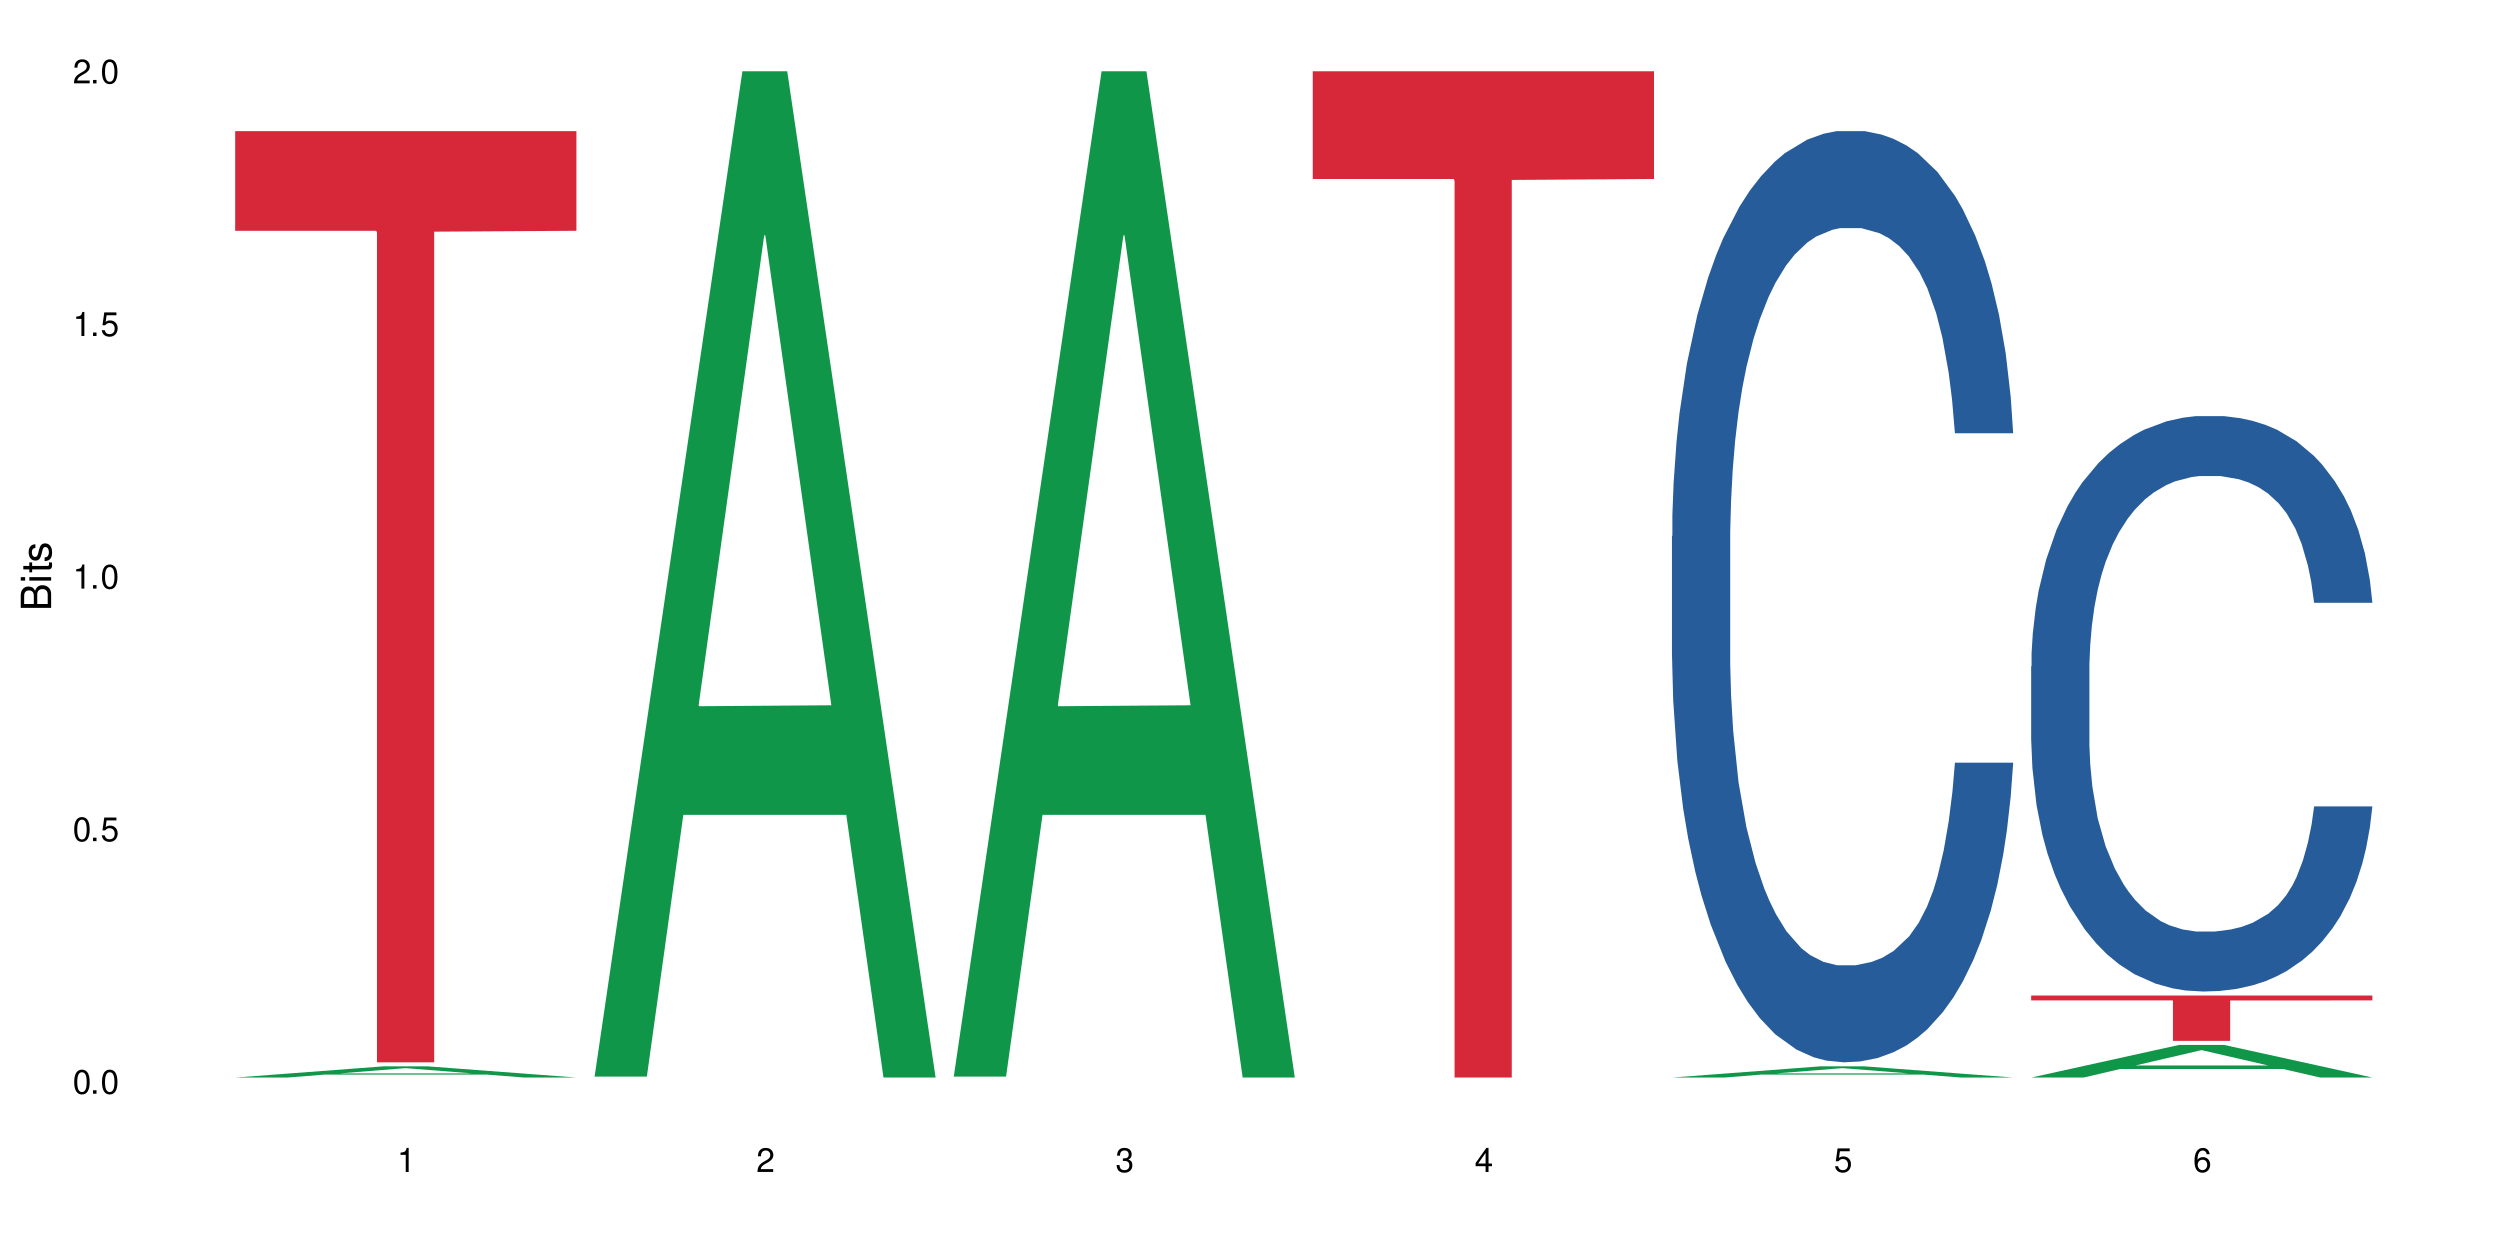 <?xml version="1.0" encoding="UTF-8"?>
<svg xmlns="http://www.w3.org/2000/svg" xmlns:xlink="http://www.w3.org/1999/xlink" width="720" height="360" viewBox="0 0 720 360">
<defs>
<g>
<g id="glyph-0-0">
</g>
<g id="glyph-0-1">
<path d="M 2.641 -6.938 C 2 -6.938 1.422 -6.656 1.078 -6.172 C 0.641 -5.562 0.406 -4.641 0.406 -3.359 C 0.406 -1.016 1.188 0.219 2.641 0.219 C 4.078 0.219 4.859 -1.016 4.859 -3.297 C 4.859 -4.641 4.656 -5.547 4.203 -6.172 C 3.844 -6.656 3.281 -6.938 2.641 -6.938 Z M 2.641 -6.188 C 3.547 -6.188 4 -5.25 4 -3.375 C 4 -1.406 3.562 -0.484 2.625 -0.484 C 1.734 -0.484 1.281 -1.438 1.281 -3.344 C 1.281 -5.25 1.734 -6.188 2.641 -6.188 Z M 2.641 -6.188 "/>
</g>
<g id="glyph-0-2">
<path d="M 1.828 -1 L 0.828 -1 L 0.828 0 L 1.828 0 Z M 1.828 -1 "/>
</g>
<g id="glyph-0-3">
<path d="M 4.562 -6.797 L 1.062 -6.797 L 0.547 -3.094 L 1.328 -3.094 C 1.719 -3.562 2.047 -3.734 2.578 -3.734 C 3.484 -3.734 4.062 -3.109 4.062 -2.094 C 4.062 -1.125 3.484 -0.531 2.578 -0.531 C 1.828 -0.531 1.375 -0.906 1.188 -1.672 L 0.328 -1.672 C 0.453 -1.109 0.547 -0.844 0.75 -0.594 C 1.125 -0.078 1.828 0.219 2.594 0.219 C 3.969 0.219 4.922 -0.781 4.922 -2.219 C 4.922 -3.562 4.031 -4.484 2.719 -4.484 C 2.25 -4.484 1.859 -4.359 1.469 -4.062 L 1.734 -5.969 L 4.562 -5.969 Z M 4.562 -6.797 "/>
</g>
<g id="glyph-0-4">
<path d="M 2.484 -4.938 L 2.484 0 L 3.328 0 L 3.328 -6.938 L 2.766 -6.938 C 2.469 -5.875 2.281 -5.734 0.984 -5.562 L 0.984 -4.938 Z M 2.484 -4.938 "/>
</g>
<g id="glyph-0-5">
<path d="M 4.859 -0.828 L 1.281 -0.828 C 1.359 -1.406 1.672 -1.781 2.5 -2.281 L 3.469 -2.828 C 4.406 -3.344 4.906 -4.062 4.906 -4.906 C 4.906 -5.484 4.672 -6.031 4.266 -6.406 C 3.859 -6.766 3.375 -6.938 2.719 -6.938 C 1.859 -6.938 1.219 -6.625 0.844 -6.031 C 0.609 -5.672 0.5 -5.234 0.484 -4.531 L 1.328 -4.531 C 1.359 -5.016 1.406 -5.281 1.531 -5.516 C 1.75 -5.938 2.188 -6.203 2.703 -6.203 C 3.469 -6.203 4.031 -5.641 4.031 -4.891 C 4.031 -4.344 3.719 -3.859 3.125 -3.516 L 2.234 -3 C 0.812 -2.172 0.406 -1.531 0.328 -0.016 L 4.859 -0.016 Z M 4.859 -0.828 "/>
</g>
<g id="glyph-0-6">
<path d="M 2.125 -3.188 L 2.578 -3.188 C 3.5 -3.188 3.984 -2.766 3.984 -1.922 C 3.984 -1.062 3.469 -0.531 2.594 -0.531 C 1.656 -0.531 1.203 -1 1.156 -2.016 L 0.312 -2.016 C 0.344 -1.453 0.438 -1.094 0.609 -0.781 C 0.953 -0.109 1.625 0.219 2.547 0.219 C 3.953 0.219 4.859 -0.625 4.859 -1.938 C 4.859 -2.828 4.516 -3.297 3.703 -3.594 C 4.344 -3.844 4.656 -4.328 4.656 -5.031 C 4.656 -6.219 3.875 -6.938 2.578 -6.938 C 1.203 -6.938 0.484 -6.172 0.453 -4.703 L 1.297 -4.703 C 1.312 -5.125 1.344 -5.359 1.453 -5.578 C 1.641 -5.969 2.062 -6.203 2.594 -6.203 C 3.344 -6.203 3.797 -5.75 3.797 -5 C 3.797 -4.516 3.609 -4.219 3.25 -4.047 C 3.016 -3.953 2.703 -3.922 2.125 -3.906 Z M 2.125 -3.188 "/>
</g>
<g id="glyph-0-7">
<path d="M 3.141 -1.672 L 3.141 0 L 3.984 0 L 3.984 -1.672 L 4.984 -1.672 L 4.984 -2.438 L 3.984 -2.438 L 3.984 -6.938 L 3.359 -6.938 L 0.266 -2.578 L 0.266 -1.672 Z M 3.141 -2.438 L 1 -2.438 L 3.141 -5.5 Z M 3.141 -2.438 "/>
</g>
<g id="glyph-0-8">
<path d="M 4.781 -5.125 C 4.609 -6.266 3.891 -6.938 2.844 -6.938 C 2.094 -6.938 1.422 -6.578 1.031 -5.953 C 0.594 -5.266 0.406 -4.422 0.406 -3.172 C 0.406 -2 0.578 -1.25 0.984 -0.641 C 1.359 -0.078 1.953 0.219 2.703 0.219 C 3.984 0.219 4.922 -0.75 4.922 -2.094 C 4.922 -3.375 4.062 -4.281 2.844 -4.281 C 2.172 -4.281 1.641 -4.031 1.281 -3.516 C 1.281 -5.234 1.828 -6.188 2.797 -6.188 C 3.391 -6.188 3.797 -5.797 3.938 -5.125 Z M 2.734 -3.531 C 3.547 -3.531 4.062 -2.953 4.062 -2.031 C 4.062 -1.156 3.484 -0.531 2.703 -0.531 C 1.922 -0.531 1.328 -1.188 1.328 -2.078 C 1.328 -2.938 1.906 -3.531 2.734 -3.531 Z M 2.734 -3.531 "/>
</g>
<g id="glyph-1-0">
</g>
<g id="glyph-1-1">
<path d="M 0 -0.953 L 0 -4.891 C 0 -5.719 -0.234 -6.344 -0.734 -6.797 C -1.188 -7.234 -1.812 -7.469 -2.5 -7.469 C -3.547 -7.469 -4.188 -7 -4.625 -5.875 C -4.984 -6.688 -5.625 -7.094 -6.531 -7.094 C -7.172 -7.094 -7.734 -6.859 -8.141 -6.391 C -8.562 -5.922 -8.75 -5.344 -8.75 -4.5 L -8.75 -0.953 Z M -4.984 -2.062 L -7.766 -2.062 L -7.766 -4.219 C -7.766 -4.844 -7.688 -5.203 -7.453 -5.5 C -7.219 -5.812 -6.859 -5.969 -6.375 -5.969 C -5.891 -5.969 -5.531 -5.812 -5.297 -5.5 C -5.062 -5.203 -4.984 -4.844 -4.984 -4.219 Z M -0.984 -2.062 L -4 -2.062 L -4 -4.781 C -4 -5.766 -3.438 -6.359 -2.484 -6.359 C -1.547 -6.359 -0.984 -5.766 -0.984 -4.781 Z M -0.984 -2.062 "/>
</g>
<g id="glyph-1-2">
<path d="M -6.281 -1.797 L -6.281 -0.797 L 0 -0.797 L 0 -1.797 Z M -8.75 -1.797 L -8.75 -0.797 L -7.484 -0.797 L -7.484 -1.797 Z M -8.75 -1.797 "/>
</g>
<g id="glyph-1-3">
<path d="M -6.281 -3.047 L -6.281 -2.016 L -8.016 -2.016 L -8.016 -1.016 L -6.281 -1.016 L -6.281 -0.172 L -5.469 -0.172 L -5.469 -1.016 L -0.719 -1.016 C -0.078 -1.016 0.281 -1.453 0.281 -2.234 C 0.281 -2.5 0.25 -2.719 0.188 -3.047 L -0.641 -3.047 C -0.609 -2.906 -0.594 -2.766 -0.594 -2.562 C -0.594 -2.141 -0.719 -2.016 -1.156 -2.016 L -5.469 -2.016 L -5.469 -3.047 Z M -6.281 -3.047 "/>
</g>
<g id="glyph-1-4">
<path d="M -4.531 -5.25 C -5.766 -5.25 -6.469 -4.422 -6.469 -2.969 C -6.469 -1.516 -5.719 -0.562 -4.547 -0.562 C -3.562 -0.562 -3.094 -1.062 -2.734 -2.562 L -2.516 -3.484 C -2.344 -4.188 -2.094 -4.469 -1.641 -4.469 C -1.047 -4.469 -0.641 -3.875 -0.641 -3 C -0.641 -2.453 -0.797 -2 -1.062 -1.75 C -1.25 -1.594 -1.422 -1.531 -1.875 -1.469 L -1.875 -0.406 C -0.422 -0.453 0.281 -1.266 0.281 -2.922 C 0.281 -4.5 -0.5 -5.516 -1.719 -5.516 C -2.656 -5.516 -3.172 -4.984 -3.469 -3.734 L -3.703 -2.766 C -3.891 -1.953 -4.156 -1.609 -4.594 -1.609 C -5.188 -1.609 -5.547 -2.125 -5.547 -2.938 C -5.547 -3.75 -5.203 -4.172 -4.531 -4.203 Z M -4.531 -5.25 "/>
</g>
</g>
</defs>
<rect x="-72" y="-36" width="864" height="432" fill="rgb(100%, 100%, 100%)" fill-opacity="1"/>
<path fill-rule="nonzero" fill="rgb(6.275%, 58.824%, 28.235%)" fill-opacity="1" d="M 67.73 310.328 L 67.836 310.328 L 110.359 307.113 L 123.273 307.113 L 166.008 310.332 L 150.992 310.332 L 140.281 309.492 L 93.352 309.492 L 82.852 310.328 L 67.73 310.328 L 97.863 309.145 L 135.977 309.141 L 116.973 307.637 L 116.766 307.637 L 116.555 307.645 L 97.758 309.141 L 97.863 309.145 Z M 67.73 310.328 "/>
<path fill-rule="nonzero" fill="rgb(83.922%, 15.686%, 22.353%)" fill-opacity="1" d="M 67.73 37.758 L 166.008 37.758 L 166.008 66.465 L 125.047 66.719 L 125.047 305.949 L 108.57 305.949 L 108.57 66.969 L 108.332 66.465 L 67.73 66.465 Z M 67.73 37.758 "/>
<path fill-rule="nonzero" fill="rgb(6.275%, 58.824%, 28.235%)" fill-opacity="1" d="M 171.18 310.059 L 171.285 309.789 L 213.809 20.527 L 226.723 20.527 L 269.453 310.332 L 254.441 310.332 L 243.73 234.684 L 196.797 234.684 L 186.297 310.059 L 171.18 310.059 L 201.312 203.391 L 239.426 203.117 L 220.422 67.875 L 220.211 67.602 L 220 68.418 L 201.207 203.117 L 201.312 203.391 Z M 171.18 310.059 "/>
<path fill-rule="nonzero" fill="rgb(6.275%, 58.824%, 28.235%)" fill-opacity="1" d="M 274.629 310.059 L 274.73 309.789 L 317.254 20.527 L 330.168 20.527 L 372.902 310.332 L 357.887 310.332 L 347.18 234.684 L 300.246 234.684 L 289.746 310.059 L 274.629 310.059 L 304.762 203.391 L 342.875 203.117 L 323.871 67.875 L 323.66 67.602 L 323.449 68.418 L 304.656 203.117 L 304.762 203.391 Z M 274.629 310.059 "/>
<path fill-rule="nonzero" fill="rgb(83.922%, 15.686%, 22.353%)" fill-opacity="1" d="M 378.074 20.527 L 476.352 20.527 L 476.352 51.547 L 435.391 51.82 L 435.391 310.332 L 418.914 310.332 L 418.914 52.094 L 418.676 51.547 L 378.074 51.547 Z M 378.074 20.527 "/>
<path fill-rule="nonzero" fill="rgb(6.275%, 58.824%, 28.235%)" fill-opacity="1" d="M 481.523 310.328 L 481.629 310.328 L 524.152 307.113 L 537.066 307.113 L 579.797 310.332 L 564.785 310.332 L 554.074 309.492 L 507.141 309.492 L 496.641 310.328 L 481.523 310.328 L 511.656 309.145 L 549.77 309.141 L 530.766 307.637 L 530.555 307.637 L 530.348 307.645 L 511.551 309.141 L 511.656 309.145 Z M 481.523 310.328 "/>
<path fill-rule="nonzero" fill="rgb(14.51%, 36.078%, 60%)" fill-opacity="1" d="M 481.523 154.449 L 481.645 154.203 L 481.645 148.32 L 482.004 139.004 L 482.84 127.238 L 483.68 119.148 L 485.836 104.684 L 488.832 90.711 L 491.949 79.922 L 494.227 73.551 L 496.266 68.648 L 500.938 59.574 L 503.934 54.918 L 507.172 50.75 L 511.125 46.582 L 514 44.133 L 520.473 40.211 L 525.27 38.492 L 528.984 37.758 L 537.012 37.758 L 541.809 38.738 L 545.281 39.965 L 549.117 41.926 L 552.352 44.133 L 557.984 49.523 L 563.02 56.391 L 565.297 60.312 L 568.891 67.91 L 571.648 75.266 L 573.566 81.641 L 575.723 90.711 L 577.641 101.742 L 579.078 114.242 L 579.797 124.785 L 563.02 124.785 L 562.18 114.98 L 561.223 107.379 L 559.426 97.328 L 557.625 90.219 L 555.109 83.109 L 552.832 78.453 L 549.715 73.793 L 546.961 70.852 L 544.082 68.648 L 541.328 67.176 L 536.055 65.703 L 529.941 65.703 L 527.664 66.195 L 522.992 68.156 L 520.473 69.871 L 516.879 73.305 L 514.363 76.492 L 511.367 81.395 L 509.328 85.562 L 506.812 91.934 L 505.012 97.574 L 502.977 105.664 L 501.777 111.793 L 500.699 118.656 L 499.738 126.746 L 499.02 135.328 L 498.543 144.398 L 498.301 153.223 L 498.301 191.219 L 498.543 200.047 L 499.141 210.34 L 500.699 225.297 L 502.977 238.289 L 505.613 248.586 L 508.129 255.938 L 509.566 259.371 L 511.484 263.293 L 514.48 268.195 L 518.797 273.098 L 521.312 275.059 L 525.148 277.02 L 529.102 278 L 534.375 278 L 539.051 277.02 L 542.168 275.797 L 545.402 273.836 L 549.836 269.668 L 552.594 265.746 L 554.988 261.086 L 556.789 256.43 L 557.984 252.508 L 559.785 244.906 L 561.223 236.57 L 562.301 227.992 L 563.02 219.656 L 579.797 219.656 L 579.078 229.461 L 578 239.023 L 576.922 246.133 L 575.246 254.711 L 573.328 262.312 L 570.57 270.891 L 568.293 276.531 L 565.297 282.66 L 562.539 287.316 L 559.543 291.484 L 555.109 296.387 L 552.234 298.84 L 549.117 301.047 L 545.402 303.008 L 540.727 304.723 L 535.695 305.703 L 531.02 305.949 L 525.988 305.457 L 522.27 304.477 L 517.359 302.27 L 511.246 297.859 L 506.812 293.199 L 503.336 288.543 L 500.34 283.641 L 496.984 277.02 L 492.668 266.234 L 490.031 257.898 L 488.234 251.035 L 486.195 241.477 L 484.758 232.895 L 483.082 219.168 L 481.883 201.762 L 481.523 188.277 Z M 481.523 154.449 "/>
<path fill-rule="nonzero" fill="rgb(6.275%, 58.824%, 28.235%)" fill-opacity="1" d="M 584.973 310.324 L 585.074 310.316 L 627.598 300.934 L 640.512 300.934 L 683.246 310.332 L 668.23 310.332 L 657.523 307.879 L 610.59 307.879 L 600.09 310.324 L 584.973 310.324 L 615.105 306.863 L 653.219 306.855 L 634.215 302.469 L 634.004 302.461 L 633.793 302.488 L 615 306.855 L 615.105 306.863 Z M 584.973 310.324 "/>
<path fill-rule="nonzero" fill="rgb(14.51%, 36.078%, 60%)" fill-opacity="1" d="M 584.973 191.945 L 585.09 191.793 L 585.09 188.156 L 585.449 182.398 L 586.289 175.129 L 587.129 170.129 L 589.285 161.191 L 592.281 152.559 L 595.398 145.895 L 597.676 141.953 L 599.711 138.926 L 604.387 133.32 L 607.383 130.441 L 610.617 127.867 L 614.574 125.293 L 617.449 123.777 L 623.922 121.352 L 628.715 120.293 L 632.43 119.84 L 640.461 119.84 L 645.254 120.445 L 648.73 121.203 L 652.566 122.414 L 655.801 123.777 L 661.434 127.109 L 666.469 131.352 L 668.746 133.773 L 672.34 138.473 L 675.098 143.016 L 677.016 146.953 L 679.172 152.559 L 681.09 159.375 L 682.527 167.102 L 683.246 173.613 L 666.469 173.613 L 665.629 167.555 L 664.672 162.859 L 662.871 156.648 L 661.074 152.254 L 658.559 147.863 L 656.281 144.984 L 653.164 142.105 L 650.406 140.289 L 647.531 138.926 L 644.773 138.016 L 639.504 137.105 L 633.391 137.105 L 631.113 137.41 L 626.438 138.621 L 623.922 139.684 L 620.328 141.805 L 617.809 143.773 L 614.812 146.801 L 612.777 149.379 L 610.258 153.316 L 608.461 156.801 L 606.426 161.801 L 605.227 165.586 L 604.148 169.828 L 603.188 174.828 L 602.469 180.129 L 601.988 185.734 L 601.75 191.188 L 601.75 214.664 L 601.988 220.117 L 602.59 226.48 L 604.148 235.723 L 606.426 243.75 L 609.059 250.113 L 611.578 254.656 L 613.016 256.777 L 614.934 259.203 L 617.93 262.23 L 622.242 265.262 L 624.762 266.473 L 628.598 267.684 L 632.551 268.289 L 637.824 268.289 L 642.5 267.684 L 645.613 266.926 L 648.852 265.715 L 653.285 263.141 L 656.043 260.715 L 658.438 257.84 L 660.234 254.961 L 661.434 252.535 L 663.23 247.84 L 664.672 242.691 L 665.75 237.387 L 666.469 232.238 L 683.246 232.238 L 682.527 238.297 L 681.449 244.203 L 680.371 248.598 L 678.691 253.898 L 676.773 258.594 L 674.02 263.898 L 671.742 267.383 L 668.746 271.168 L 665.988 274.047 L 662.992 276.621 L 658.559 279.652 L 655.68 281.168 L 652.566 282.531 L 648.852 283.742 L 644.176 284.801 L 639.141 285.406 L 634.469 285.559 L 629.434 285.258 L 625.719 284.648 L 620.805 283.285 L 614.695 280.559 L 610.258 277.684 L 606.785 274.805 L 603.789 271.773 L 600.43 267.684 L 596.117 261.02 L 593.48 255.867 L 591.684 251.629 L 589.645 245.719 L 588.207 240.418 L 586.527 231.934 L 585.332 221.18 L 584.973 212.848 Z M 584.973 191.945 "/>
<path fill-rule="nonzero" fill="rgb(83.922%, 15.686%, 22.353%)" fill-opacity="1" d="M 584.973 286.723 L 683.246 286.723 L 683.246 288.121 L 642.289 288.133 L 642.289 299.77 L 625.809 299.77 L 625.809 288.145 L 625.57 288.121 L 584.973 288.121 Z M 584.973 286.723 "/>
<g fill="rgb(0%, 0%, 0%)" fill-opacity="1">
<use xlink:href="#glyph-0-1" x="20.965" y="314.993"/>
<use xlink:href="#glyph-0-2" x="25.965" y="314.993"/>
<use xlink:href="#glyph-0-1" x="28.965" y="314.993"/>
</g>
<g fill="rgb(0%, 0%, 0%)" fill-opacity="1">
<use xlink:href="#glyph-0-1" x="20.965" y="242.251"/>
<use xlink:href="#glyph-0-2" x="25.965" y="242.251"/>
<use xlink:href="#glyph-0-3" x="28.965" y="242.251"/>
</g>
<g fill="rgb(0%, 0%, 0%)" fill-opacity="1">
<use xlink:href="#glyph-0-4" x="20.965" y="169.509"/>
<use xlink:href="#glyph-0-2" x="25.965" y="169.509"/>
<use xlink:href="#glyph-0-1" x="28.965" y="169.509"/>
</g>
<g fill="rgb(0%, 0%, 0%)" fill-opacity="1">
<use xlink:href="#glyph-0-4" x="20.965" y="96.767"/>
<use xlink:href="#glyph-0-2" x="25.965" y="96.767"/>
<use xlink:href="#glyph-0-3" x="28.965" y="96.767"/>
</g>
<g fill="rgb(0%, 0%, 0%)" fill-opacity="1">
<use xlink:href="#glyph-0-5" x="20.965" y="24.024"/>
<use xlink:href="#glyph-0-2" x="25.965" y="24.024"/>
<use xlink:href="#glyph-0-1" x="28.965" y="24.024"/>
</g>
<g fill="rgb(0%, 0%, 0%)" fill-opacity="1">
<use xlink:href="#glyph-0-4" x="114.367" y="337.532"/>
</g>
<g fill="rgb(0%, 0%, 0%)" fill-opacity="1">
<use xlink:href="#glyph-0-5" x="217.816" y="337.532"/>
</g>
<g fill="rgb(0%, 0%, 0%)" fill-opacity="1">
<use xlink:href="#glyph-0-6" x="321.266" y="337.532"/>
</g>
<g fill="rgb(0%, 0%, 0%)" fill-opacity="1">
<use xlink:href="#glyph-0-7" x="424.711" y="337.532"/>
</g>
<g fill="rgb(0%, 0%, 0%)" fill-opacity="1">
<use xlink:href="#glyph-0-3" x="528.16" y="337.532"/>
</g>
<g fill="rgb(0%, 0%, 0%)" fill-opacity="1">
<use xlink:href="#glyph-0-8" x="631.609" y="337.532"/>
</g>
<g fill="rgb(0%, 0%, 0%)" fill-opacity="1">
<use xlink:href="#glyph-1-1" x="14.725" y="176.012"/>
<use xlink:href="#glyph-1-2" x="14.725" y="168.012"/>
<use xlink:href="#glyph-1-3" x="14.725" y="165.012"/>
<use xlink:href="#glyph-1-4" x="14.725" y="162.012"/>
</g>
</svg>
